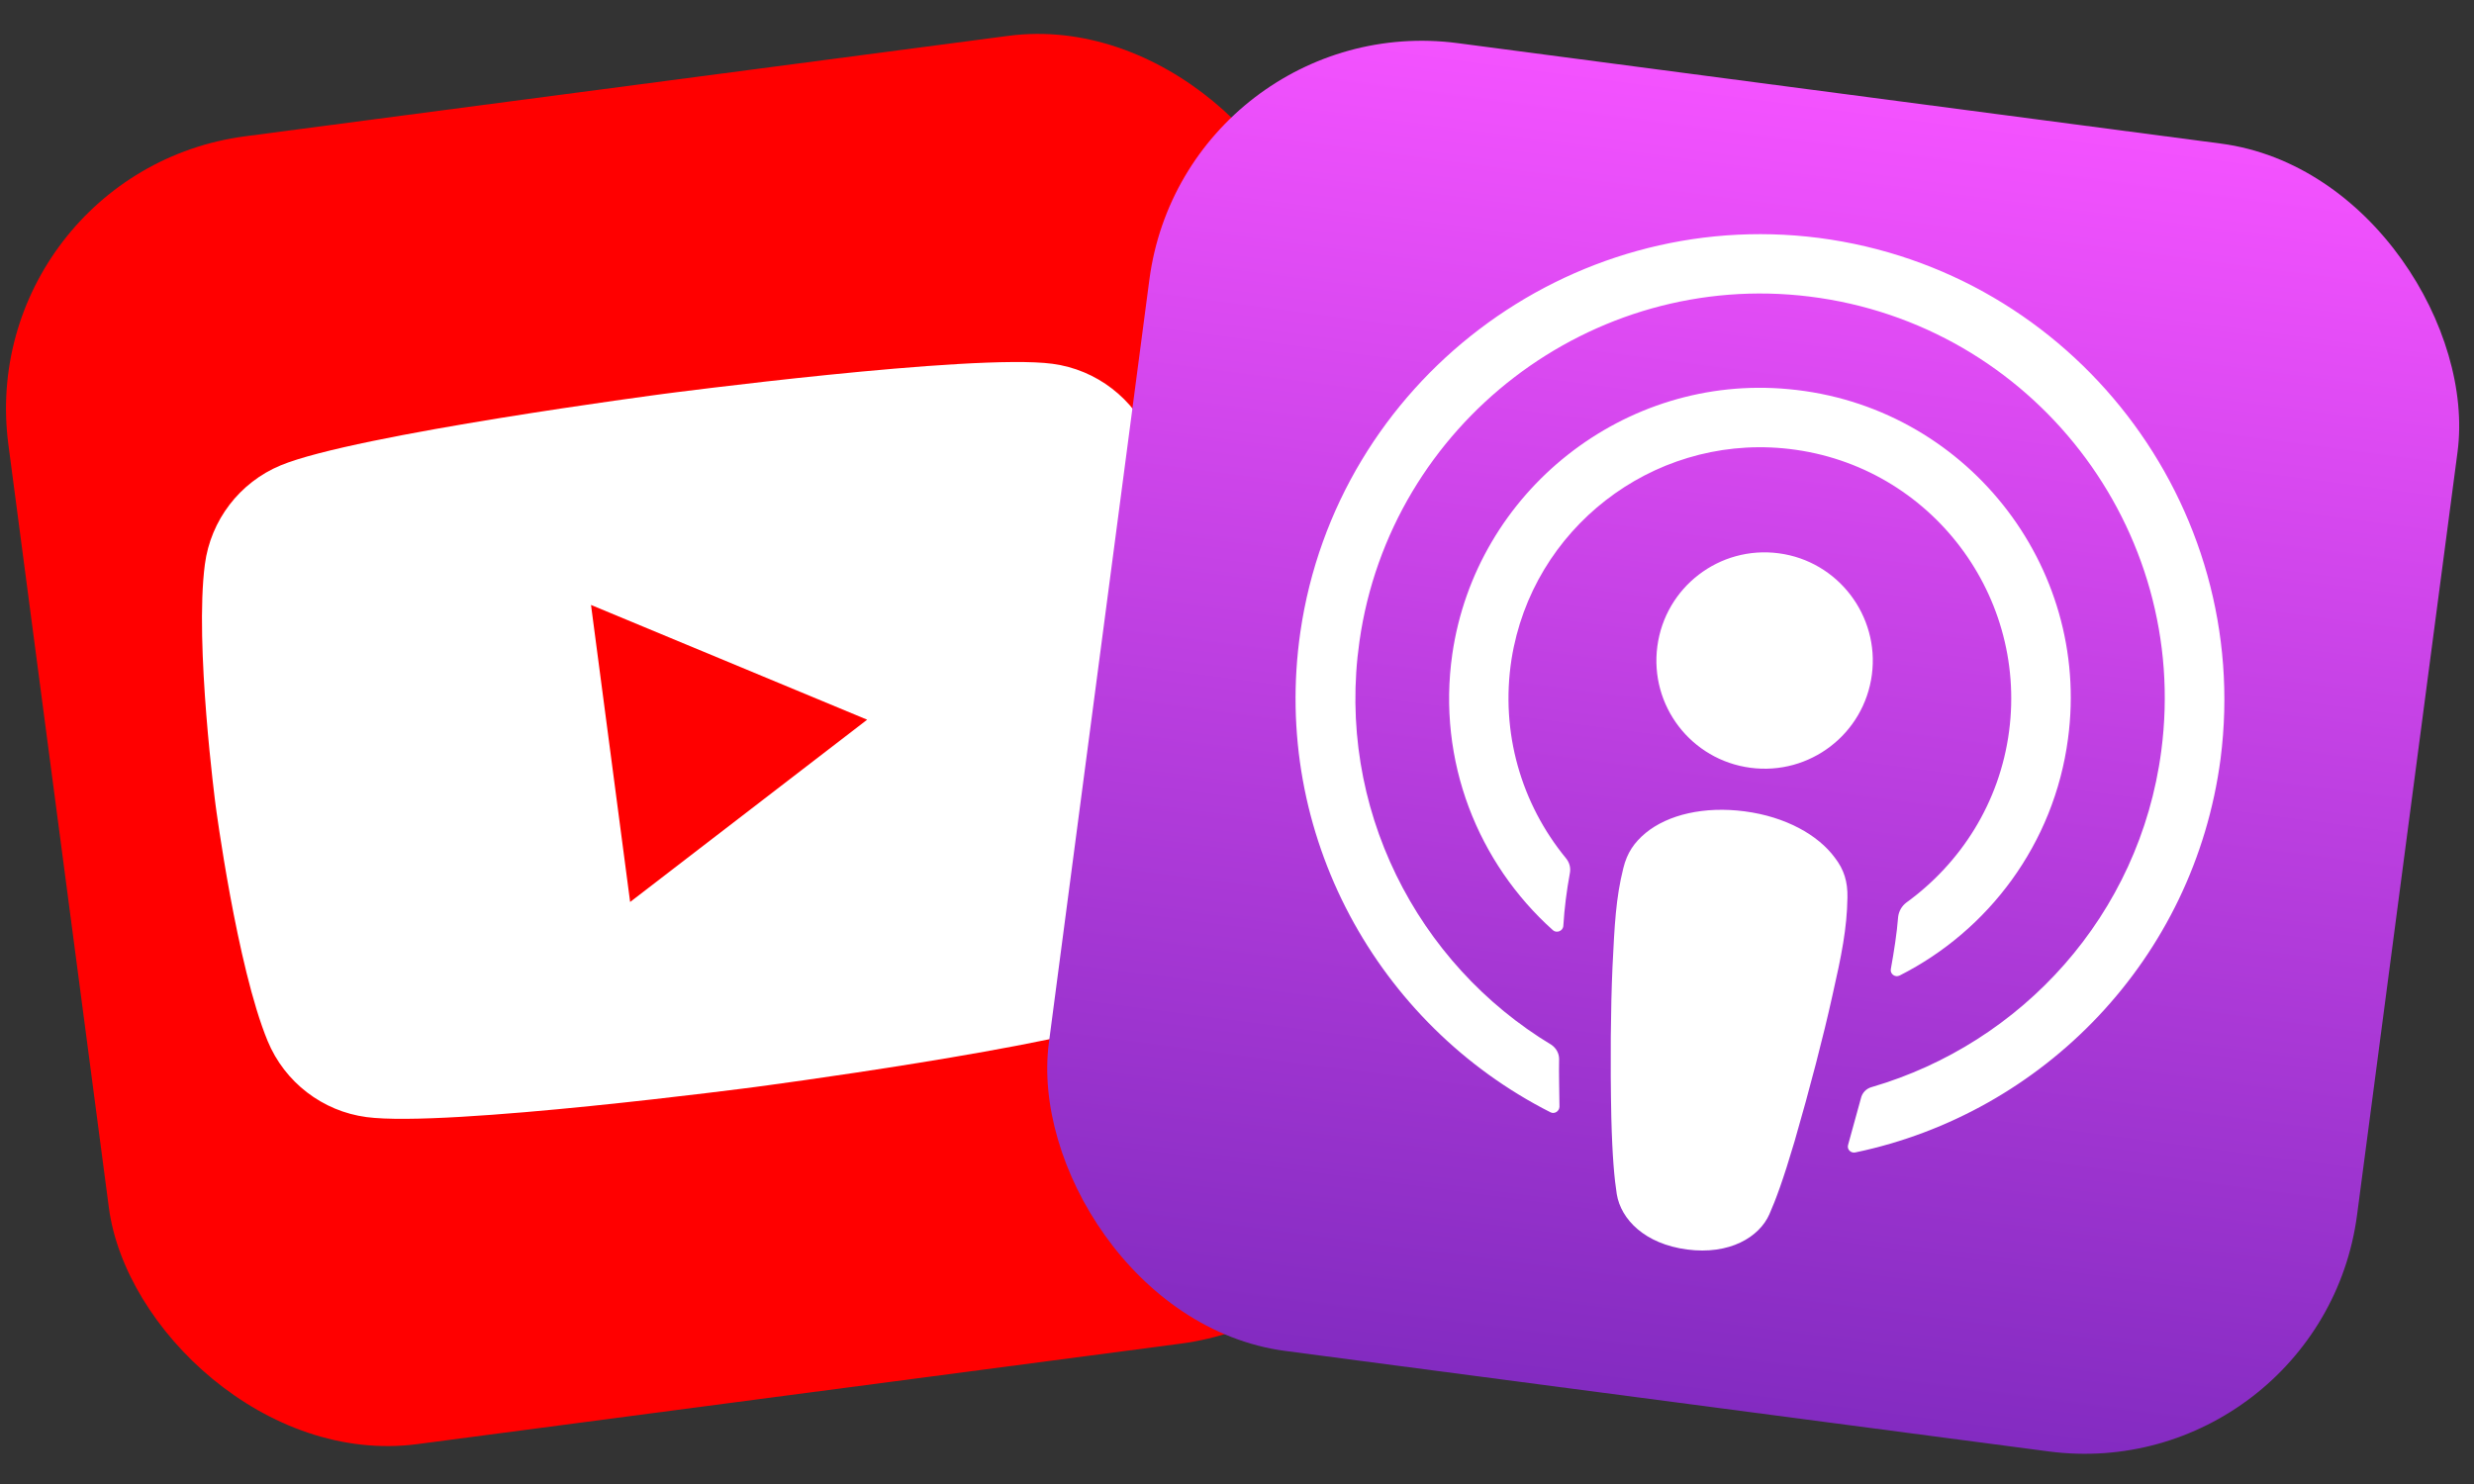 <svg width="90" height="54" viewBox="0 0 90 54" fill="none" xmlns="http://www.w3.org/2000/svg">
<rect x="0" y="0" width="90" height="54" fill="#333333" stroke="none"/>
<g clip-path="url(#clip0_2833_462)">
<rect x="-1" y="6.265" width="48" height="48" rx="10" transform="rotate(-7.5 -1 6.265)" fill="#FF0000"/>
<path d="M41.881 16.004C41.263 14.508 39.886 13.449 38.285 13.237C35.385 12.852 24.148 14.332 24.148 14.332C24.148 14.332 12.912 15.811 10.211 16.933C8.718 17.552 7.663 18.931 7.453 20.537C7.072 23.444 7.844 29.308 7.844 29.308C7.844 29.308 8.616 35.172 9.737 37.882C10.355 39.378 11.731 40.437 13.333 40.649C16.233 41.033 27.469 39.554 27.469 39.554C27.469 39.554 38.705 38.075 41.407 36.953C42.899 36.334 43.955 34.955 44.164 33.349C44.546 30.441 43.774 24.578 43.774 24.578C43.774 24.578 42.999 18.714 41.881 16.004Z" fill="white"/>
<path d="M22.923 32.821L31.546 26.188L21.5 22.013L22.923 32.821Z" fill="#FF0000"/>
<rect x="43.117" y="0.265" width="48" height="48" rx="10" transform="rotate(7.5 43.117 0.265)" fill="url(#paint0_linear_2833_462)"/>
<path d="M67.207 32.663C67.219 32.083 67.083 31.645 66.752 31.215C66.137 30.375 64.948 29.718 63.473 29.524C61.998 29.33 60.682 29.641 59.868 30.308C59.451 30.657 59.193 31.026 59.054 31.589C58.781 32.683 58.735 33.645 58.659 35.2C58.594 36.676 58.575 38.659 58.617 40.666C58.654 42.107 58.728 42.891 58.815 43.451C58.968 44.375 59.836 45.264 61.374 45.467C62.913 45.669 63.999 45.021 64.368 44.182C64.597 43.664 64.872 42.925 65.28 41.543C65.842 39.6 66.335 37.696 66.654 36.253C66.999 34.733 67.188 33.79 67.207 32.663Z" fill="white"/>
<path d="M68.096 24.549C67.812 26.707 65.837 28.222 63.679 27.938C61.522 27.654 60.007 25.679 60.291 23.522C60.575 21.365 62.55 19.849 64.707 20.133C66.864 20.417 68.377 22.408 68.096 24.549Z" fill="white"/>
<path d="M66.17 8.658C57.06 7.491 48.631 13.902 47.306 22.991C46.239 30.354 50.12 37.288 56.398 40.471C56.548 40.555 56.726 40.433 56.731 40.273C56.727 39.691 56.706 39.107 56.718 38.528C56.714 38.318 56.608 38.142 56.446 38.024C51.541 35.071 48.596 29.373 49.455 23.338C50.578 15.417 57.9 9.813 65.825 10.791C73.939 11.795 79.689 19.233 78.624 27.323C77.837 33.304 73.543 37.967 68.089 39.557C67.888 39.611 67.739 39.769 67.695 39.973C67.541 40.534 67.386 41.094 67.232 41.655C67.177 41.825 67.335 41.975 67.502 41.933C74.323 40.507 79.821 34.904 80.781 27.608C81.965 18.371 75.42 9.86 66.17 8.658Z" fill="white"/>
<path d="M65.06 14.16C59.098 13.601 53.694 17.876 52.833 23.799C52.272 27.695 53.768 31.41 56.496 33.851C56.627 33.965 56.847 33.881 56.87 33.706C56.913 33.018 56.992 32.415 57.107 31.785C57.15 31.581 57.096 31.38 56.956 31.216C55.358 29.263 54.569 26.674 54.987 23.985C55.741 19.243 60.073 15.876 64.857 16.312C70.056 16.787 73.76 21.503 73.087 26.61C72.745 29.212 71.325 31.413 69.345 32.847C69.184 32.971 69.079 33.151 69.052 33.357C69.002 33.98 68.907 34.581 68.786 35.259C68.747 35.431 68.936 35.585 69.11 35.495C72.325 33.869 74.726 30.715 75.231 26.877C76.078 20.565 71.47 14.746 65.06 14.16Z" fill="white"/>
</g>
<defs>
<linearGradient id="paint0_linear_2833_462" x1="67.117" y1="0.265" x2="67.117" y2="48.265" gradientUnits="userSpaceOnUse">
<stop stop-color="#F452FF"/>
<stop offset="1" stop-color="#832BC1"/>
</linearGradient>
<clipPath id="clip0_2833_462">
<rect width="90" height="54" fill="white"/>
</clipPath>
</defs>
</svg>
